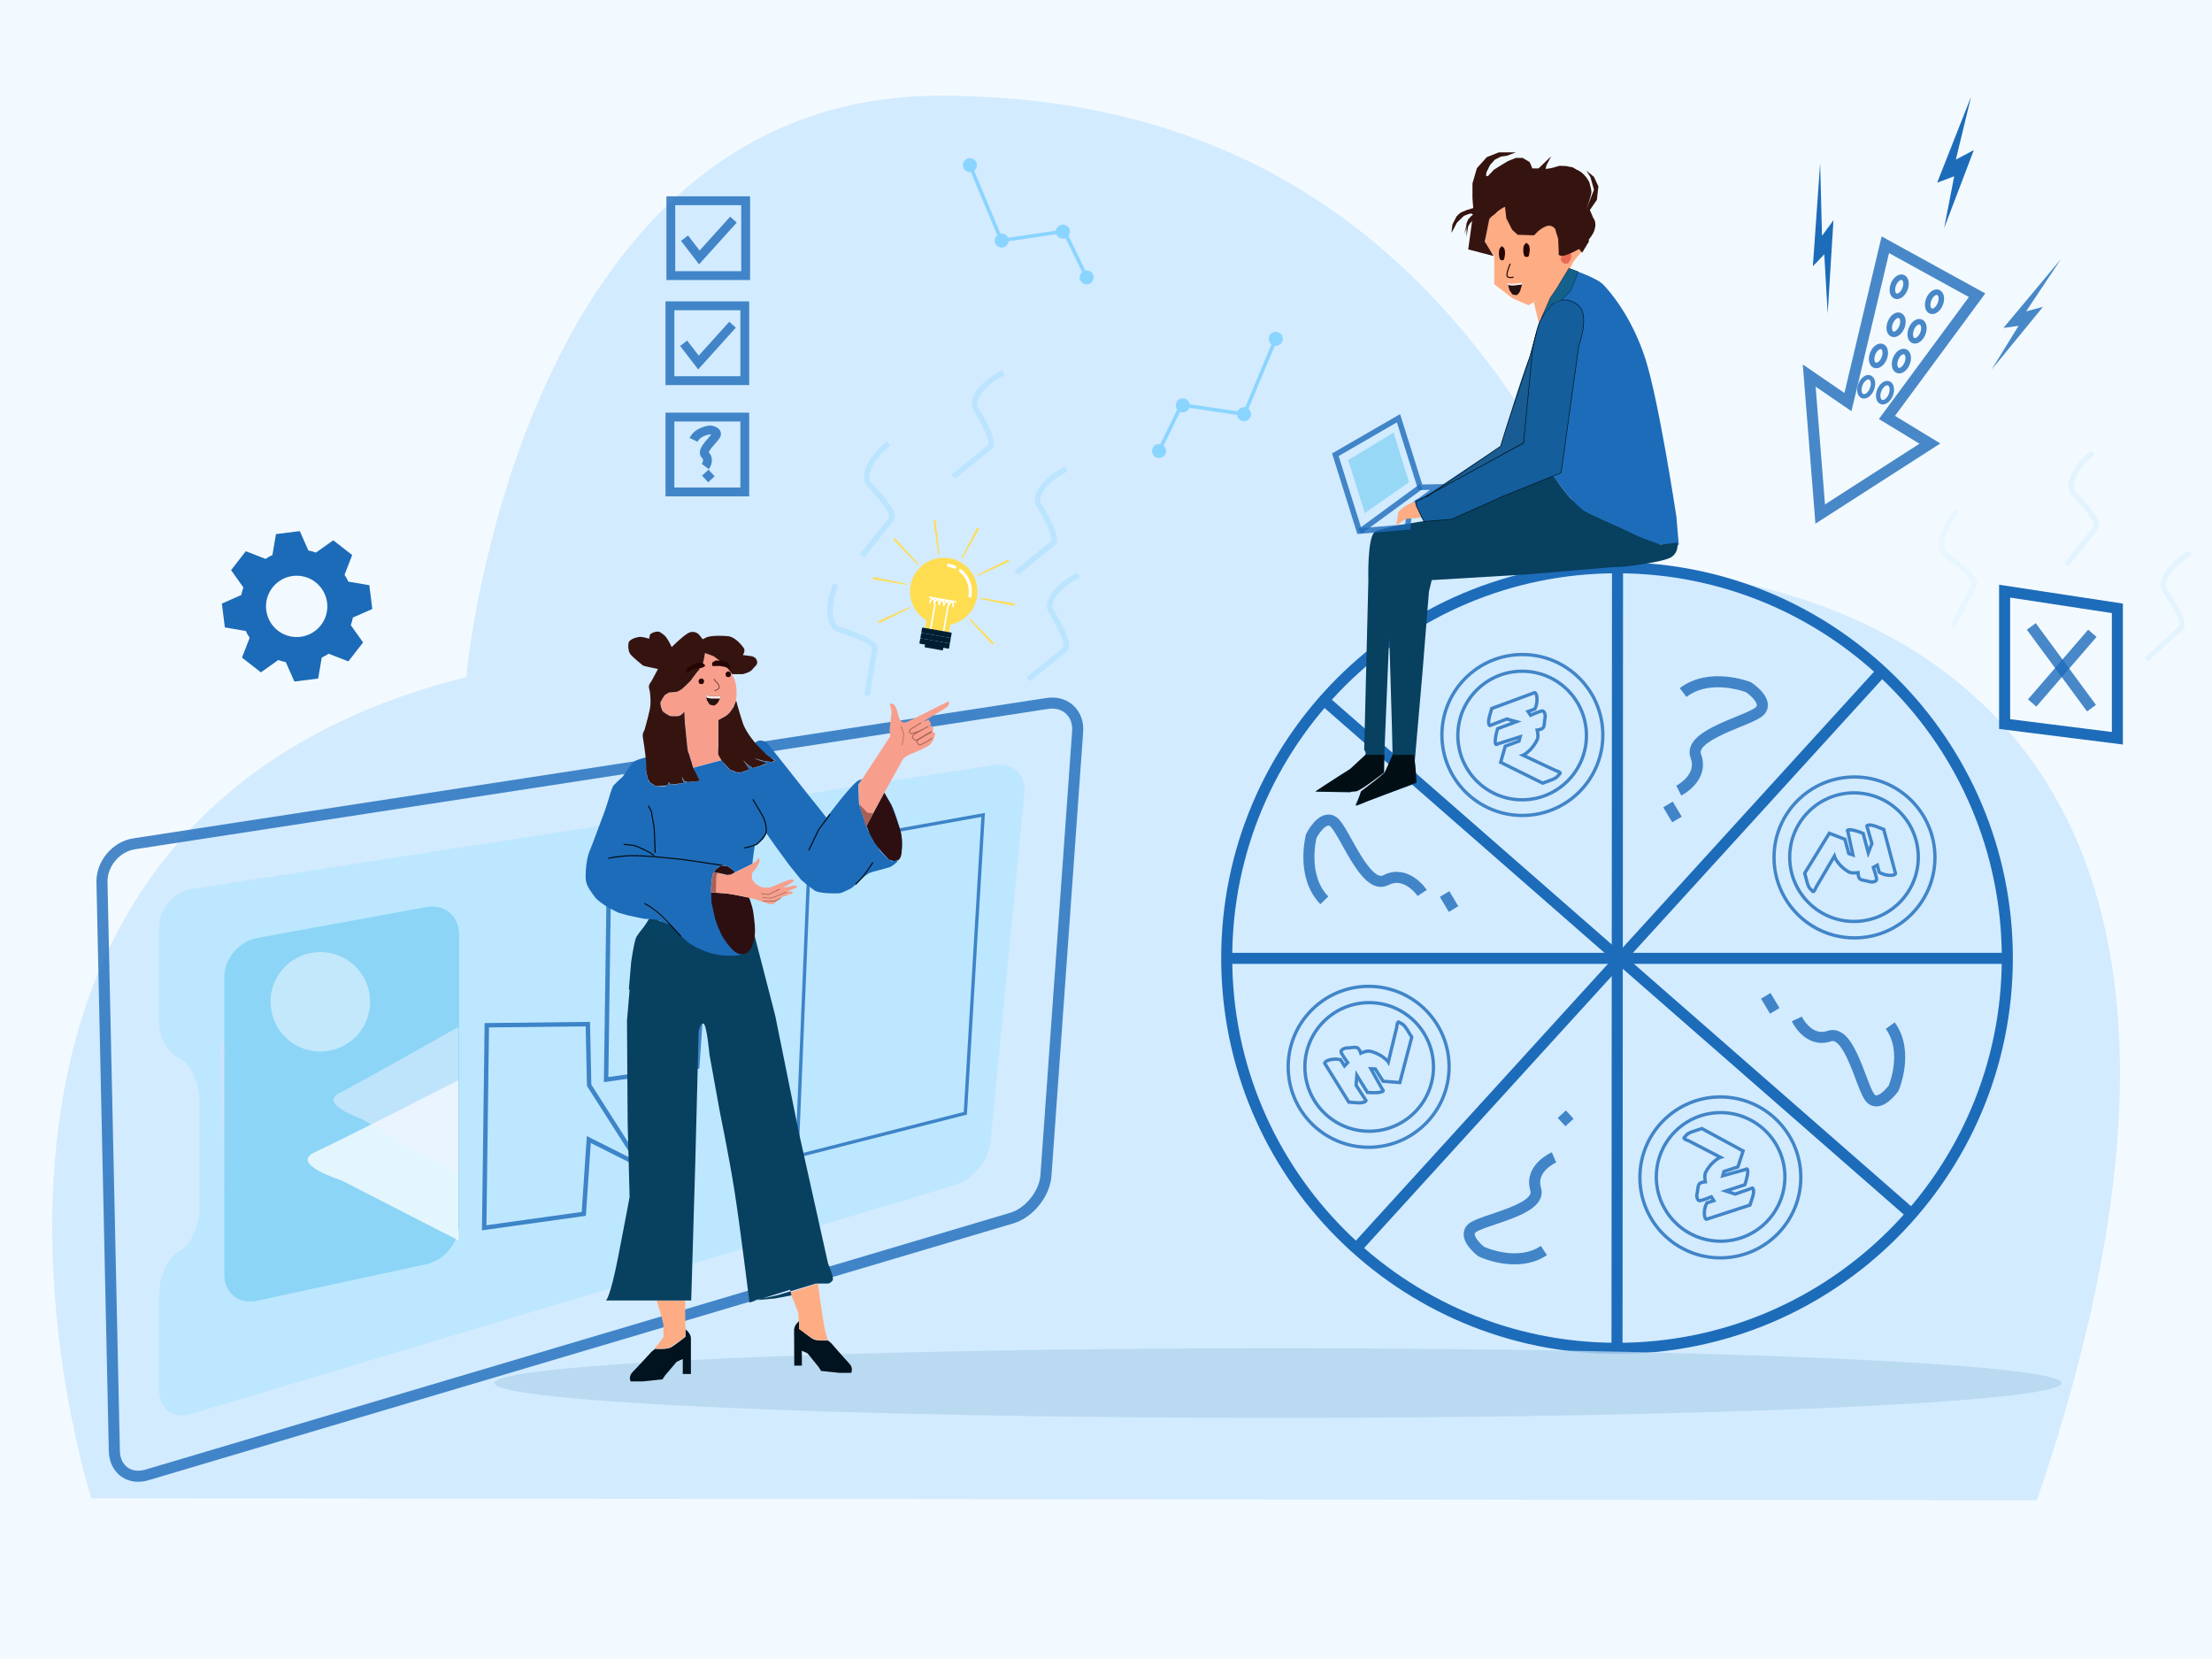 <svg width="2000" height="1500" viewBox="0 0 2000 1500" fill="none" xmlns="http://www.w3.org/2000/svg">
<rect x="0" y="0" width="2000" height="1500" fill="#808080" stroke="none"/>
<g clip-path="url(#clip0_2_3)">
<path d="M2000 0H0V1500H2000V0Z" fill="#F3FAFF"/>
<g opacity="0.8">
<path d="M82.61 1354.71C82.61 1354.71 -114.5 746.68 421.5 612.19C421.5 612.19 468.15 86.5 850.24 86.5C1232.33 86.5 1375.82 353.41 1457.08 514.37C1457.08 514.37 2139.08 487.16 1841.71 1356.5L82.61 1354.71Z" fill="#CAE7FF"/>
</g>
<path d="M271.07 480.21L249.5 482.9L246.31 501.8C244.168 502.832 242.099 504.012 240.12 505.33L222.23 498.39L208.93 515.5L220.05 531.13C219.258 533.373 218.623 535.669 218.15 538L200.61 545.74L203.29 567.27L222.2 570.5C223.229 572.642 224.405 574.71 225.72 576.69L218.79 594.58L235.91 607.9L251.55 596.79C253.793 597.582 256.089 598.217 258.42 598.69L266.16 616.23L287.69 613.5L290.89 594.59C293.031 593.555 295.099 592.376 297.08 591.06L314.96 598L328.29 580.87L317.18 565.24C317.969 562.997 318.6 560.701 319.07 558.37L336.62 550.63L333.93 529.1L315.02 525.9C313.993 523.757 312.816 521.689 311.5 519.71L318.44 501.83L301.31 488.5L285.68 499.61C283.436 498.823 281.141 498.191 278.81 497.72L271.07 480.21ZM295.75 544.83C296.43 550.27 295.481 555.79 293.023 560.691C290.566 565.592 286.711 569.654 281.944 572.364C277.178 575.074 271.716 576.309 266.247 575.914C260.779 575.52 255.55 573.512 251.223 570.145C246.896 566.779 243.664 562.205 241.936 557.002C240.208 551.798 240.063 546.2 241.517 540.913C242.971 535.627 245.961 530.891 250.107 527.304C254.253 523.716 259.37 521.439 264.81 520.76C272.105 519.849 279.462 521.874 285.265 526.388C291.067 530.902 294.839 537.535 295.75 544.83Z" fill="#1C6BB8"/>
<path d="M1812.5 534.5L1914.44 550.03V667.5L1812.5 654.67V534.5Z" stroke="#1D6CBA" stroke-width="10" stroke-miterlimit="10"/>
<path opacity="0.8" d="M1836.61 566.39L1891.06 640.28" stroke="#1D6CBA" stroke-width="10" stroke-miterlimit="10"/>
<path opacity="0.8" d="M1891.83 572.61L1837.39 635.61" stroke="#1D6CBA" stroke-width="10" stroke-miterlimit="10"/>
<path d="M755.65 528.2C747.65 547.67 749.13 566.35 758.73 569.2C768.33 572.05 791.96 580.2 790.92 586.68C789.88 593.16 783.83 628.82 783.83 628.82" stroke="#BBE4FF" stroke-width="5" stroke-miterlimit="10"/>
<path opacity="0.25" d="M1980.5 499.94C1962.17 510.3 1951.79 525.94 1957.5 534.1C1963.21 542.26 1976.81 563.3 1972 567.74C1967.19 572.18 1940.44 596.5 1940.44 596.5" stroke="#BBE4FF" stroke-width="5" stroke-miterlimit="10"/>
<path d="M975.25 519.95C956.36 529.26 945.12 544.25 950.42 552.77C955.72 561.29 968.06 583.01 963.01 587.17C957.96 591.33 929.82 614.09 929.82 614.09" stroke="#BBE4FF" stroke-width="5" stroke-miterlimit="10"/>
<path d="M964.25 423.95C945.36 433.26 934.12 448.25 939.42 456.77C944.72 465.29 957.06 487.01 952.01 491.17C946.96 495.33 918.82 518.09 918.82 518.09" stroke="#BBE4FF" stroke-width="5" stroke-miterlimit="10"/>
<path opacity="0.21" d="M1769.5 462.24C1755.9 478.32 1751.59 496.55 1759.84 502.24C1768.09 507.93 1788.08 522.93 1785.11 528.76C1782.14 534.59 1765.43 566.7 1765.43 566.7" stroke="#BBE4FF" stroke-width="5" stroke-miterlimit="10"/>
<path d="M907.25 336.95C888.36 346.26 877.12 361.25 882.42 369.77C887.72 378.29 900.06 400.01 895.01 404.17C889.96 408.33 861.82 431.09 861.82 431.09" stroke="#BBE4FF" stroke-width="5" stroke-miterlimit="10"/>
<path d="M803.42 400.92C786.99 414.08 779.25 431.15 786.26 438.32C793.27 445.49 810.01 464.04 805.98 469.19C801.95 474.34 779.38 502.65 779.38 502.65" stroke="#BBE4FF" stroke-width="5" stroke-miterlimit="10"/>
<path opacity="0.28" d="M1892.42 408.92C1875.99 422.08 1868.25 439.15 1875.26 446.32C1882.27 453.49 1899.01 472.04 1894.98 477.19C1890.95 482.34 1868.38 510.65 1868.38 510.65" stroke="#BBE4FF" stroke-width="5" stroke-miterlimit="10"/>
<path opacity="0.8" d="M673.4 276.5H605.72V344.18H673.4V276.5Z" stroke="#1D6CBA" stroke-width="8" stroke-miterlimit="10"/>
<path opacity="0.8" d="M618.12 310.35L631.52 327.77L662.35 293.59" stroke="#1D6CBA" stroke-width="8" stroke-miterlimit="10"/>
<path opacity="0.8" d="M674.2 181.5H606.52V249.18H674.2V181.5Z" stroke="#1D6CBA" stroke-width="8" stroke-miterlimit="10"/>
<path opacity="0.8" d="M673.4 377.1H605.72V444.78H673.4V377.1Z" stroke="#1D6CBA" stroke-width="8" stroke-miterlimit="10"/>
<path opacity="0.8" d="M618.92 215.34L632.32 232.76L663.15 198.59" stroke="#1D6CBA" stroke-width="8" stroke-miterlimit="10"/>
<path opacity="0.8" d="M627.1 397.7C631.1 389.53 642.21 388.7 642.21 388.7C642.21 388.7 648.76 389.56 647.75 393C646.74 396.44 633.15 407.18 637.68 411.48C642.21 415.78 637.68 421.8 637.68 421.8" stroke="#1D6CBA" stroke-width="8" stroke-miterlimit="10"/>
<path opacity="0.8" d="M637.68 427.36L643.22 433.37" stroke="#1D6CBA" stroke-width="8" stroke-miterlimit="10"/>
<path d="M1462.04 1219.11C1656.94 1219.11 1814.93 1061.12 1814.93 866.22C1814.93 671.324 1656.94 513.33 1462.04 513.33C1267.14 513.33 1109.15 671.324 1109.15 866.22C1109.15 1061.12 1267.14 1219.11 1462.04 1219.11Z" stroke="#1D6CBA" stroke-width="10" stroke-miterlimit="10"/>
<path d="M1462.5 513.5L1462.04 1219.11" stroke="#1D6CBA" stroke-width="10" stroke-miterlimit="10"/>
<path d="M1109.5 866.5H1814.5" stroke="#1D6CBA" stroke-width="10" stroke-miterlimit="10"/>
<path d="M1701.48 607L1226.26 1128.78" stroke="#1D6CBA" stroke-width="10" stroke-miterlimit="10"/>
<path d="M1197.12 633.09L1728.41 1097.69" stroke="#1D6CBA" stroke-width="10" stroke-miterlimit="10"/>
<path opacity="0.8" d="M1521.8 626.17C1546.19 607.46 1581.02 621.39 1581.02 621.39C1581.02 621.39 1599.56 633.76 1591.38 642.67C1583.2 651.58 1525.99 663.82 1533.3 683.6C1540.61 703.38 1517.91 714.83 1517.91 714.83" stroke="#1D6CBA" stroke-width="10" stroke-miterlimit="10"/>
<path opacity="0.8" d="M1197.41 814.02C1175.93 792.02 1185.64 755.79 1185.64 755.79C1185.64 755.79 1195.72 735.91 1205.54 742.98C1215.36 750.05 1234.29 805.4 1253.06 795.79C1271.83 786.18 1285.9 807.37 1285.9 807.37" stroke="#1D6CBA" stroke-width="10" stroke-miterlimit="10"/>
<path opacity="0.8" d="M1508.13 727.36L1516.25 740.93" stroke="#1D6CBA" stroke-width="10" stroke-miterlimit="10"/>
<path opacity="0.8" d="M1306.13 808.36L1314.25 821.93" stroke="#1D6CBA" stroke-width="10" stroke-miterlimit="10"/>
<path opacity="0.8" d="M1709.1 927.32C1726.32 951.08 1712.1 983.95 1712.1 983.95C1712.1 983.95 1699.81 1001.31 1691.52 993.28C1683.23 985.25 1673.06 930.33 1653.99 936.79C1634.92 943.25 1624.59 921.28 1624.59 921.28" stroke="#1D6CBA" stroke-width="10" stroke-miterlimit="10"/>
<path opacity="0.8" d="M1596.54 900.38L1604.66 913.96" stroke="#1D6CBA" stroke-width="10" stroke-miterlimit="10"/>
<path opacity="0.8" d="M1395.95 1130.69C1371.58 1147.02 1339.25 1131.62 1339.25 1131.62C1339.25 1131.62 1322.35 1118.7 1330.68 1110.71C1339.01 1102.72 1394.26 1094.57 1388.51 1075.28C1382.76 1055.99 1405.08 1046.47 1405.08 1046.47" stroke="#1D6CBA" stroke-width="10" stroke-miterlimit="10"/>
<path opacity="0.8" d="M1412.13 1007.4L1419.07 1014.93" stroke="#1D6CBA" stroke-width="10" stroke-miterlimit="10"/>
<path opacity="0.8" d="M1703.19 749.88L1713.88 789.88C1713.88 789.88 1713.35 791.74 1708.11 791.42C1704.94 791.222 1701.85 790.28 1699.11 788.67L1697.4 782.26L1693.81 784.26C1693.81 784.26 1696.97 793.52 1696.74 795.26C1696.51 797 1693.03 798.05 1690.02 797.06C1687.01 796.07 1682.91 796.13 1681.43 794.47C1679.95 792.81 1679.98 789.02 1679.98 789.02C1679.98 789.02 1673.98 789.94 1671.33 788.24C1667.85 786.187 1664.77 783.525 1662.23 780.38C1659.11 776.38 1658.51 774.17 1658.51 774.17L1641.99 802.26C1641.99 802.26 1639.99 807.6 1638.83 805.85C1637.67 804.1 1635.58 803.97 1633.95 797.85L1631.73 789.53L1653.99 753.38L1668.13 758.87L1671.55 771.68L1675.36 773L1670.78 752C1670.78 752 1668.78 749.78 1673.4 750.27C1678.02 750.76 1684.55 753.47 1684.55 753.47L1689.24 771.03L1692.5 762.67L1687.9 746.74C1687.9 746.74 1689.4 744.63 1696.28 747.25L1703.19 749.88Z" stroke="#1D6CBA" stroke-width="3" stroke-miterlimit="10"/>
<path opacity="0.8" d="M1676.31 833.13C1708.41 833.13 1734.44 807.104 1734.44 775C1734.44 742.896 1708.41 716.87 1676.31 716.87C1644.21 716.87 1618.18 742.896 1618.18 775C1618.18 807.104 1644.21 833.13 1676.31 833.13Z" stroke="#1D6CBA" stroke-width="3" stroke-miterlimit="10"/>
<path opacity="0.8" d="M1676.75 848C1716.93 848 1749.5 815.429 1749.5 775.25C1749.5 735.071 1716.93 702.5 1676.75 702.5C1636.57 702.5 1604 735.071 1604 775.25C1604 815.429 1636.57 848 1676.75 848Z" stroke="#1D6CBA" stroke-width="3" stroke-miterlimit="10"/>
<path opacity="0.8" d="M1582.24 1089.58L1542.84 1102.43C1542.84 1102.43 1540.95 1102 1540.99 1096.76C1541.02 1093.59 1541.79 1090.47 1543.25 1087.65L1549.55 1085.6L1547.37 1082.12C1547.37 1082.12 1538.3 1085.78 1536.59 1085.64C1534.88 1085.5 1533.59 1082.08 1534.43 1079.02C1535.27 1075.96 1534.96 1071.87 1536.55 1070.31C1538.14 1068.75 1541.9 1068.56 1541.9 1068.56C1541.9 1068.56 1540.67 1062.63 1542.21 1059.89C1544.08 1056.3 1546.57 1053.08 1549.57 1050.37C1553.37 1047.04 1555.57 1046.37 1555.57 1046.37L1526.63 1031.37C1526.63 1031.37 1521.19 1029.65 1522.87 1028.37C1524.55 1027.09 1524.57 1025.03 1530.56 1023.08L1538.76 1020.4L1576.06 1040.67L1571.34 1055.09L1558.73 1059.2L1557.62 1063.08L1578.36 1057.36C1578.36 1057.36 1580.47 1055.28 1580.23 1059.89C1579.99 1064.5 1577.64 1071.19 1577.64 1071.19L1560.36 1076.83L1568.88 1079.63L1584.54 1074.17C1584.54 1074.17 1586.74 1075.55 1584.54 1082.56L1582.24 1089.58Z" stroke="#1D6CBA" stroke-width="3" stroke-miterlimit="10"/>
<path opacity="0.8" d="M1555.7 1122.24C1587.8 1122.24 1613.83 1096.21 1613.83 1064.11C1613.83 1032.01 1587.8 1005.98 1555.7 1005.98C1523.6 1005.98 1497.57 1032.01 1497.57 1064.11C1497.57 1096.21 1523.6 1122.24 1555.7 1122.24Z" stroke="#1D6CBA" stroke-width="3" stroke-miterlimit="10"/>
<path opacity="0.8" d="M1555.47 1137.31C1595.65 1137.31 1628.22 1104.74 1628.22 1064.56C1628.22 1024.38 1595.65 991.81 1555.47 991.81C1515.29 991.81 1482.72 1024.38 1482.72 1064.56C1482.72 1104.74 1515.29 1137.31 1555.47 1137.31Z" stroke="#1D6CBA" stroke-width="3" stroke-miterlimit="10"/>
<path opacity="0.8" d="M1219.55 996.5L1197.68 961.3C1197.68 961.3 1197.68 959.37 1202.75 958.15C1205.83 957.411 1209.05 957.411 1212.13 958.15L1215.63 963.78L1218.49 960.78C1218.49 960.78 1212.77 952.84 1212.49 951.15C1212.21 949.46 1215.24 947.4 1218.4 947.47C1221.56 947.54 1225.47 946.29 1227.4 947.47C1229.33 948.65 1230.4 952.26 1230.4 952.26C1230.4 952.26 1235.87 949.65 1238.9 950.49C1242.83 951.45 1246.55 953.102 1249.9 955.37C1254.04 958.26 1255.27 960.23 1255.27 960.23L1262.91 928.55C1262.91 928.55 1263.27 922.86 1264.91 924.2C1266.55 925.54 1268.56 925.05 1271.91 930.41L1276.46 937.73L1265.67 978.78L1250.54 977.64L1243.5 966.5L1239.5 966.34L1249.99 985.12C1249.99 985.12 1252.52 986.67 1247.99 987.54C1243.46 988.41 1236.39 987.72 1236.39 987.72L1226.8 972.28L1226.11 981.22L1235.11 995.13C1235.11 995.13 1234.3 997.59 1226.96 997.08L1219.55 996.5Z" stroke="#1D6CBA" stroke-width="3" stroke-miterlimit="10"/>
<path opacity="0.8" d="M1237.96 1022.81C1270.06 1022.81 1296.09 996.784 1296.09 964.68C1296.09 932.576 1270.06 906.55 1237.96 906.55C1205.86 906.55 1179.83 932.576 1179.83 964.68C1179.83 996.784 1205.86 1022.81 1237.96 1022.81Z" stroke="#1D6CBA" stroke-width="3" stroke-miterlimit="10"/>
<path opacity="0.8" d="M1237.47 1037.31C1277.65 1037.31 1310.22 1004.74 1310.22 964.56C1310.22 924.381 1277.65 891.81 1237.47 891.81C1197.29 891.81 1164.72 924.381 1164.72 964.56C1164.72 1004.74 1197.29 1037.31 1237.47 1037.31Z" stroke="#1D6CBA" stroke-width="3" stroke-miterlimit="10"/>
<path opacity="0.8" d="M1348.76 640.59L1387.64 626.23C1387.64 626.23 1389.54 626.59 1389.71 631.83C1389.8 635 1389.14 638.147 1387.8 641.02L1381.58 643.32L1383.89 646.7C1383.89 646.7 1392.82 642.7 1394.53 642.77C1396.24 642.84 1397.65 646.22 1396.94 649.31C1396.23 652.4 1396.68 656.47 1395.16 658.09C1393.64 659.71 1389.87 660.09 1389.87 660.09C1389.87 660.09 1391.34 665.96 1389.87 668.77C1388.14 672.427 1385.77 675.744 1382.87 678.56C1379.21 682.04 1377.03 682.84 1377.03 682.84L1406.53 696.69C1406.53 696.69 1412.03 698.19 1410.39 699.5C1408.75 700.81 1408.82 702.91 1402.92 705.09L1394.83 708.09L1356.83 689.27L1360.98 674.68L1373.43 670.09L1374.43 666.17L1353.92 672.68C1353.92 672.68 1351.92 674.84 1351.92 670.23C1351.92 665.62 1354.07 658.83 1354.07 658.83L1371.07 652.53L1362.45 650.06L1347.01 656.06C1347.01 656.06 1344.77 654.77 1346.74 647.68L1348.76 640.59Z" stroke="#1D6CBA" stroke-width="3" stroke-miterlimit="10"/>
<path opacity="0.8" d="M1376.26 723.15C1408.36 723.15 1434.39 697.124 1434.39 665.02C1434.39 632.916 1408.36 606.89 1376.26 606.89C1344.16 606.89 1318.13 632.916 1318.13 665.02C1318.13 697.124 1344.16 723.15 1376.26 723.15Z" stroke="#1D6CBA" stroke-width="3" stroke-miterlimit="10"/>
<path opacity="0.8" d="M1376.47 737.31C1416.65 737.31 1449.22 704.739 1449.22 664.56C1449.22 624.381 1416.65 591.81 1376.47 591.81C1336.29 591.81 1303.72 624.381 1303.72 664.56C1303.72 704.739 1336.29 737.31 1376.47 737.31Z" stroke="#1D6CBA" stroke-width="3" stroke-miterlimit="10"/>
<path opacity="0.8" d="M1645.76 464.78L1744.94 401.07L1706.1 377.43L1787.59 266.94L1704.64 221.29L1670.83 363.54L1635.82 339.56L1645.76 464.78Z" stroke="#1D6CBA" stroke-width="10" stroke-miterlimit="10"/>
<path opacity="0.8" d="M1722.38 261.33C1724.21 256.68 1723.37 251.991 1720.49 250.857C1717.61 249.724 1713.79 252.575 1711.96 257.225C1710.13 261.876 1710.98 266.564 1713.85 267.698C1716.73 268.831 1720.55 265.981 1722.38 261.33Z" stroke="#1D6CBA" stroke-width="5" stroke-miterlimit="10"/>
<path opacity="0.8" d="M1709.56 357.08C1711.39 352.429 1710.54 347.741 1707.66 346.607C1704.79 345.474 1700.97 348.325 1699.14 352.975C1697.3 357.625 1698.15 362.314 1701.03 363.448C1703.91 364.581 1707.73 361.73 1709.56 357.08Z" stroke="#1D6CBA" stroke-width="4" stroke-miterlimit="10"/>
<path opacity="0.8" d="M1724.37 328.527C1726.2 323.876 1725.36 319.188 1722.48 318.054C1719.6 316.921 1715.78 319.772 1713.95 324.422C1712.12 329.072 1712.97 333.761 1715.84 334.895C1718.72 336.028 1722.54 333.177 1724.37 328.527Z" stroke="#1D6CBA" stroke-width="5" stroke-miterlimit="10"/>
<path opacity="0.8" d="M1738.54 301.576C1740.38 296.926 1739.53 292.237 1736.65 291.104C1733.77 289.97 1729.95 292.821 1728.12 297.471C1726.29 302.122 1727.14 306.811 1730.02 307.944C1732.89 309.078 1736.71 306.227 1738.54 301.576Z" stroke="#1D6CBA" stroke-width="5" stroke-miterlimit="10"/>
<path opacity="0.8" d="M1754.31 274.874C1756.14 270.224 1755.3 265.535 1752.42 264.402C1749.54 263.268 1745.72 266.119 1743.89 270.769C1742.06 275.42 1742.91 280.109 1745.78 281.242C1748.66 282.376 1752.48 279.525 1754.31 274.874Z" stroke="#1D6CBA" stroke-width="5" stroke-miterlimit="10"/>
<path opacity="0.8" d="M1692.54 351.77C1694.37 347.119 1693.52 342.43 1690.65 341.297C1687.77 340.163 1683.95 343.014 1682.12 347.665C1680.29 352.315 1681.13 357.004 1684.01 358.137C1686.89 359.271 1690.71 356.42 1692.54 351.77Z" stroke="#1D6CBA" stroke-width="4" stroke-miterlimit="10"/>
<path opacity="0.8" d="M1703.63 323.863C1705.46 319.212 1704.61 314.524 1701.74 313.39C1698.86 312.257 1695.04 315.108 1693.21 319.758C1691.38 324.408 1692.22 329.097 1695.1 330.231C1697.98 331.364 1701.8 328.513 1703.63 323.863Z" stroke="#1D6CBA" stroke-width="5" stroke-miterlimit="10"/>
<path opacity="0.8" d="M1719.57 295.719C1721.42 291.071 1720.59 286.375 1717.71 285.231C1714.83 284.086 1711 286.927 1709.15 291.575C1707.3 296.223 1708.14 300.919 1711.01 302.064C1713.89 303.208 1717.72 300.367 1719.57 295.719Z" stroke="#1D6CBA" stroke-width="5.005" stroke-miterlimit="10"/>
<g opacity="0.8">
<path d="M1049.5 408.38L1046.41 407.27C1047.03 405.6 1064.8 369.45 1066.82 365.33L1067.35 364.25L1124 372.71L1151.92 305.76L1154.92 307L1126 376.31L1069.2 367.83C1061.43 383.81 1050.05 407.05 1049.5 408.38Z" fill="#78CFFF"/>
<path d="M1041.85 409.33C1041.54 408.114 1041.6 406.834 1042.02 405.652C1042.44 404.47 1043.2 403.44 1044.21 402.692C1045.22 401.943 1046.42 401.511 1047.67 401.449C1048.93 401.388 1050.17 401.699 1051.25 402.345C1052.32 402.991 1053.18 403.942 1053.71 405.077C1054.25 406.212 1054.43 407.48 1054.24 408.72C1054.06 409.961 1053.5 411.117 1052.66 412.043C1051.81 412.968 1050.71 413.622 1049.49 413.92C1048.69 414.121 1047.85 414.161 1047.03 414.039C1046.21 413.917 1045.43 413.634 1044.72 413.208C1044.01 412.782 1043.39 412.22 1042.9 411.555C1042.41 410.889 1042.05 410.133 1041.85 409.33Z" fill="#78CFFF"/>
<path d="M1063.31 368.02C1063 366.804 1063.06 365.524 1063.48 364.342C1063.9 363.16 1064.66 362.13 1065.67 361.382C1066.68 360.633 1067.88 360.201 1069.13 360.139C1070.39 360.078 1071.63 360.389 1072.71 361.035C1073.78 361.681 1074.64 362.632 1075.17 363.767C1075.71 364.902 1075.89 366.17 1075.7 367.41C1075.52 368.651 1074.96 369.807 1074.12 370.733C1073.27 371.658 1072.17 372.312 1070.95 372.61C1070.15 372.811 1069.31 372.851 1068.49 372.729C1067.67 372.607 1066.89 372.324 1066.18 371.898C1065.47 371.472 1064.85 370.91 1064.36 370.245C1063.87 369.579 1063.51 368.823 1063.31 368.02Z" fill="#78CFFF"/>
<path d="M1118.68 376.08C1118.37 374.864 1118.43 373.584 1118.85 372.402C1119.27 371.22 1120.03 370.19 1121.04 369.442C1122.05 368.693 1123.25 368.261 1124.5 368.199C1125.76 368.138 1127 368.449 1128.08 369.095C1129.15 369.741 1130.01 370.692 1130.54 371.827C1131.08 372.962 1131.26 374.23 1131.07 375.47C1130.89 376.711 1130.33 377.867 1129.49 378.793C1128.64 379.718 1127.54 380.372 1126.32 380.67C1125.52 380.871 1124.68 380.911 1123.86 380.789C1123.04 380.667 1122.26 380.384 1121.55 379.958C1120.84 379.532 1120.22 378.97 1119.73 378.305C1119.24 377.639 1118.88 376.883 1118.68 376.08Z" fill="#78CFFF"/>
<path d="M1147.33 307.89C1147.02 306.675 1147.08 305.395 1147.5 304.214C1147.92 303.032 1148.68 302.002 1149.69 301.254C1150.69 300.506 1151.9 300.074 1153.15 300.012C1154.4 299.95 1155.65 300.261 1156.72 300.906C1157.8 301.551 1158.66 302.501 1159.19 303.635C1159.73 304.769 1159.91 306.036 1159.73 307.276C1159.54 308.516 1158.99 309.672 1158.14 310.599C1157.3 311.525 1156.2 312.18 1154.98 312.48C1153.36 312.883 1151.64 312.626 1150.21 311.765C1148.77 310.905 1147.74 309.511 1147.33 307.89Z" fill="#78CFFF"/>
</g>
<g opacity="0.8">
<path d="M980.94 251.38L984.02 250.27C983.41 248.6 965.64 212.45 963.62 208.33L963.09 207.25L906.44 215.71L878.51 148.71L875.51 149.95L904.42 219.26L961.23 210.78C969.05 226.81 980.43 250.05 980.94 251.38Z" fill="#78CFFF"/>
<path d="M988.63 252.33C988.939 251.114 988.88 249.834 988.46 248.652C988.04 247.47 987.278 246.44 986.271 245.692C985.265 244.943 984.059 244.511 982.806 244.449C981.553 244.388 980.31 244.7 979.235 245.345C978.16 245.991 977.301 246.942 976.767 248.077C976.233 249.212 976.048 250.48 976.236 251.72C976.424 252.961 976.977 254.117 977.823 255.043C978.669 255.968 979.772 256.622 980.99 256.92C981.793 257.121 982.628 257.161 983.446 257.039C984.265 256.917 985.052 256.634 985.761 256.208C986.471 255.782 987.089 255.22 987.581 254.555C988.074 253.889 988.43 253.133 988.63 252.33Z" fill="#78CFFF"/>
<path d="M967.17 211.02C967.479 209.804 967.419 208.524 967 207.342C966.58 206.16 965.818 205.13 964.811 204.382C963.805 203.633 962.599 203.201 961.346 203.139C960.093 203.077 958.85 203.389 957.775 204.035C956.7 204.681 955.841 205.632 955.307 206.767C954.773 207.902 954.588 209.17 954.776 210.41C954.964 211.651 955.517 212.807 956.363 213.733C957.209 214.658 958.312 215.312 959.53 215.61C961.152 216.012 962.867 215.755 964.299 214.895C965.731 214.034 966.764 212.641 967.17 211.02Z" fill="#78CFFF"/>
<path d="M911.8 219.08C912.109 217.864 912.049 216.584 911.63 215.402C911.21 214.22 910.448 213.19 909.441 212.442C908.435 211.693 907.229 211.261 905.976 211.199C904.723 211.138 903.48 211.45 902.405 212.095C901.33 212.741 900.471 213.692 899.937 214.827C899.403 215.962 899.218 217.23 899.406 218.47C899.594 219.711 900.147 220.867 900.993 221.793C901.839 222.718 902.942 223.372 904.16 223.67C905.782 224.072 907.497 223.815 908.929 222.955C910.361 222.094 911.394 220.701 911.8 219.08Z" fill="#78CFFF"/>
<path d="M883.14 150.89C883.445 149.674 883.382 148.395 882.959 147.215C882.536 146.034 881.772 145.006 880.764 144.261C879.756 143.515 878.549 143.086 877.297 143.027C876.045 142.968 874.803 143.283 873.73 143.931C872.656 144.578 871.799 145.53 871.268 146.665C870.736 147.801 870.553 149.068 870.743 150.308C870.933 151.547 871.486 152.702 872.333 153.626C873.18 154.551 874.282 155.203 875.5 155.5C876.304 155.7 877.14 155.74 877.96 155.616C878.78 155.493 879.567 155.209 880.277 154.781C880.987 154.352 881.605 153.788 882.096 153.121C882.587 152.453 882.942 151.695 883.14 150.89Z" fill="#78CFFF"/>
</g>
<path d="M1418.88 242.81C1418.88 242.81 1443.19 250.81 1449.34 257.07C1455.49 263.33 1475.47 286.33 1487.75 324.65C1500.03 362.97 1515.75 467.36 1515.75 467.36L1517.85 491.93L1490.67 489.75L1426.86 459.22L1404.5 429.63L1363.31 447.78L1304.31 468.58L1287.66 471.12C1287.66 471.12 1272.66 453.29 1281.47 451.41C1290.28 449.53 1355.94 414.66 1355.94 414.66L1377.87 342.3L1394.87 278.6L1410.11 264.92L1418.88 242.81Z" fill="#1D6CBA"/>
<path d="M1189.39 715.75C1189.39 715.75 1202.12 706.75 1221.39 695.02C1240.66 683.29 1233.45 678.24 1233.45 678.24L1237.21 524.94C1237.21 524.94 1236 484.55 1243.53 480.53C1251.06 476.51 1287.72 471.12 1287.72 471.12L1310.05 469.21L1404.5 429.63C1404.5 429.63 1420.1 456 1436.91 464.05C1453.72 472.1 1501.06 493.36 1501.06 493.36L1511.06 492.5C1511.06 492.5 1515.27 502.26 1506.34 503.03C1497.41 503.8 1466.61 512.03 1466.61 512.03L1382.87 519.2L1294.5 524.5L1292.01 534.84L1286.01 609.59L1279.21 687.78L1280.93 707.88L1225.32 728.39L1230.04 717.86L1251.8 698.5L1259.33 691.78L1258.5 655.85L1256.09 575.07L1251.32 690.21L1220.95 716.43L1189.39 715.75Z" fill="#084060"/>
<path opacity="0.8" d="M1264.46 378.15L1207.38 411.16L1229.04 480.17L1272.87 476.42L1274.5 459.41L1300.99 440.27L1284.14 440.59L1264.46 378.15Z" stroke="#1D6CBA" stroke-width="5" stroke-miterlimit="10"/>
<path opacity="0.8" d="M1229.5 480.5L1285.01 439.86" stroke="#1D6CBA" stroke-width="5" stroke-miterlimit="10"/>
<path d="M1234.5 682.5H1251.61L1251.47 698.5C1251.47 698.5 1230.99 714.5 1226.23 715.5C1221.47 716.5 1189.47 715.5 1189.47 715.5L1220.47 695.5L1234.5 682.5Z" fill="#010F14"/>
<path d="M1259.12 682.53L1278.5 682.5L1280.21 699.24L1280.5 707.5L1239.55 723.18L1226.5 728.5L1230.5 715.5L1251.5 699.5L1259.12 682.53Z" fill="#010F14"/>
<path d="M1386.77 273.15L1391.34 292.08L1401.02 273.15L1410.5 264.5L1414.34 252.75L1386.77 273.15Z" fill="#FEAC84"/>
<path d="M1382 276L1400.56 264.85L1414 253L1423 236L1430.82 226.61L1420.89 213.77C1420.89 213.77 1406.22 200.02 1404.37 196.92C1402.52 193.82 1381.05 181.92 1373.28 181.47C1365.51 181.02 1357.89 187.29 1351.38 190.09C1344.87 192.89 1342.73 220.46 1342.73 220.46L1351 231V257L1367.58 269.69L1382 276Z" fill="#FEAC84"/>
<path opacity="0.8" d="M1412.56 225.75L1414.33 224.48C1414.9 224.301 1415.5 224.281 1416.08 224.422C1416.65 224.563 1417.18 224.86 1417.6 225.28C1419.43 226.74 1420.91 231.17 1420.91 231.17L1419.97 235.02L1417.74 238.21L1414.32 238.4C1414.32 238.4 1411.41 236.51 1411.24 234.94C1411.07 233.37 1411.78 228.94 1413.91 228.45C1416.04 227.96 1414.91 226.66 1414.91 226.66L1412.56 225.75Z" fill="#E55C4A"/>
<path d="M1350.5 231.5L1342.5 218.5L1346.5 198.34C1346.5 198.34 1348.44 194.34 1357.97 188.41C1367.5 182.48 1381.97 183.95 1381.97 183.95L1404.5 196.5L1430.5 228.5L1436.68 218.29L1430.82 181.5L1414.5 167.5L1395.5 166.6L1366.5 160.5L1350.75 160.73C1350.75 160.73 1342.24 166.51 1340.37 172C1338.5 177.49 1330.96 200.34 1330.96 200.34L1327.5 225.5L1350.5 231.5Z" fill="#351410"/>
<path d="M1360.8 187.04H1357.61L1352.84 192.04L1348.32 195.84L1343.55 197.03H1334.79L1330.01 199.89L1327.36 204.89L1326.03 214.41V202.03L1327.62 198.03L1332.13 194.22L1329.75 192.79L1323.64 195.17L1316.48 202.07L1312.23 210.64L1313.29 202.79L1317.01 195.65L1326.56 189.93L1332.13 189.22L1331.34 179.22V165.85L1335.34 152.05L1344.34 142.05L1355.22 137.76H1370.62L1362.39 140.86L1357.08 141.57L1351.51 144.43L1347.26 149.19L1344.08 155.62L1343.55 158.71L1345.14 159.42L1350.71 153.47L1355.22 150.62L1363.45 145.62L1370.62 142.76H1376.72L1383.09 146.57L1385.48 152.28H1391.05L1402.5 141.33L1398.25 149.43L1397.45 152.76L1402.45 152.05L1410.14 149.9L1415.98 150.14L1422.09 151.33L1430.31 156.33L1435.62 163.47C1435.62 163.47 1439.62 170.61 1438.81 174.9C1438 179.19 1434.03 189.9 1434.03 189.9L1441.2 171.57L1438.01 160.15L1434.29 154.2L1441.2 159.91L1445.2 168.48L1443.87 180.62L1437.5 189.9L1440.68 197.28C1440.68 197.28 1444.4 201.28 1441.22 209.19C1438.04 217.1 1427.68 225.13 1427.68 225.13C1427.68 225.13 1417.06 231.32 1412.55 231.32C1408.04 231.32 1409.37 228.7 1409.37 228.7L1408.84 215.85L1407.24 210.85L1406.18 207.04C1406.18 207.04 1403.53 203.23 1399.28 204.19C1395.03 205.15 1390.28 209.42 1390.28 209.42L1387.09 212.76L1372.23 212.28L1367.23 207.76L1361.92 197.28L1360.8 187.04Z" fill="#351410"/>
<path d="M1354.65 189.58C1354.65 189.58 1351.15 196.32 1344.89 196.32H1334.38L1330.63 200.32C1330.63 200.32 1327.13 203.68 1326.13 205.93C1325.13 208.18 1323.88 211.76 1323.88 211.76L1326.63 200.65L1329.88 195.6L1334.38 192.24L1328.38 193.13C1328.38 193.13 1319.62 194.93 1318.38 198.52C1317.14 202.11 1312.63 209.97 1312.63 209.97L1316.13 197.85C1316.64 196.443 1317.44 195.157 1318.47 194.075C1319.5 192.992 1320.75 192.136 1322.13 191.56C1326.89 189.56 1333.64 187.56 1333.64 187.56L1332.14 190.26L1339.4 190.48L1338.65 193.62L1355.91 187.56L1354.65 189.58Z" fill="#351410"/>
<path d="M1363.04 183.5C1363.04 183.5 1363.04 194.94 1368.29 201.68C1373.54 208.42 1375.05 209.75 1375.05 209.75H1388.31L1392.81 204.82C1392.81 204.82 1397.07 201 1399.81 201.68C1402.55 202.538 1405.22 203.587 1407.81 204.82L1411.56 211.55V217.61L1412.56 220.98H1420.07L1429.07 218.98C1429.07 218.98 1436.57 214.26 1437.82 206.86C1439.07 199.46 1440.08 198.33 1440.08 198.33V207.5L1434.08 219.17L1424.57 224.56L1413.31 225.68H1411.06L1415.56 215.58L1415.31 206.15L1408.56 199.42L1401.56 198.3L1392.05 202.79L1384.55 208.17H1380.79L1375.04 203.01L1365.78 190.22L1363.04 183.5Z" fill="#351410"/>
<path d="M1422.06 152.93C1422.06 152.93 1434.06 159.22 1434.06 167.07C1434.06 174.92 1429.56 184.58 1429.56 184.58L1416.04 193.11H1421.55L1428.05 189.74L1436.31 179.86C1436.31 179.86 1440.07 170.21 1436.31 163.48C1434.16 159.527 1430.94 156.261 1427.01 154.06L1422.06 152.93Z" fill="#351410"/>
<path d="M1365.5 238.5C1365.5 238.5 1360.5 249.5 1363.5 250.5C1365.11 251.122 1366.89 251.122 1368.5 250.5" stroke="#260604" stroke-miterlimit="10"/>
<path d="M1278.91 453.5C1278.91 453.5 1271 457.01 1270 458.01C1269 459.01 1264 462.01 1264 464.01C1264 466.01 1262.37 475.48 1262.37 475.48C1262.37 475.48 1269.17 468.91 1273.59 468.96C1277.42 468.828 1281.24 468.403 1285.01 467.69L1278.91 453.5Z" fill="#FEAC84"/>
<path opacity="0.7" d="M1219 416L1260 391L1274 436L1234 464L1219 416Z" fill="#7FD1F4"/>
<path d="M1280.5 457.2L1287.5 471.5L1312.5 469.5L1358.64 448.85L1411.5 427.5L1427.5 312.5C1427.5 312.5 1437.5 285.5 1427.5 276.5C1424.73 273.922 1421.29 272.179 1417.58 271.471C1413.86 270.764 1410.02 271.12 1406.5 272.5C1406.5 272.5 1394.88 279.97 1389.69 298.23C1384.5 316.49 1377.5 363.5 1377.5 363.5V400.5L1280.5 453.5V457.2Z" fill="#135E9B" stroke="#010E14" stroke-width="0.5" stroke-miterlimit="10"/>
<path d="M1385.18 318.26C1381.5 321.5 1356.5 403.5 1356.5 403.5L1285.01 451.03L1377.5 400.5L1385.18 318.26Z" fill="#195C93"/>
<path d="M1404 430L1416.13 446C1416.13 446 1429.89 460.37 1431.94 461.7C1433.99 463.03 1466.5 477.73 1466.5 477.73C1466.5 477.73 1492.74 490.85 1497.86 491.93C1503.52 492.967 1509.24 493.658 1514.99 494C1515.62 493.95 1516.23 493.74 1516.75 493.39C1517.28 493.04 1517.7 492.562 1517.99 492L1404 430Z" fill="#1D6CBA"/>
<path d="M1516.5 490.5C1516.5 490.5 1518.5 498.5 1511.5 503.5C1504.5 508.5 1467.17 512.5 1467.17 512.5H1449.07L1459.5 501.5L1477.5 483.85L1501.5 492.5L1516.5 490.5Z" fill="#084060"/>
<path d="M1385.5 318.5L1377.5 400.5L1280.5 453.5" stroke="#010E14" stroke-width="0.5" stroke-miterlimit="10"/>
<path d="M1389.45 300.11L1382.65 324.45L1361.91 387L1356.85 403.36L1289.43 449.62" stroke="#010E14" stroke-width="0.5" stroke-miterlimit="10"/>
<path opacity="0.8" d="M1155.5 1282C1546.79 1282 1864 1267.9 1864 1250.5C1864 1233.1 1546.79 1219 1155.5 1219C764.206 1219 447 1233.1 447 1250.5C447 1267.9 764.206 1282 1155.5 1282Z" fill="#B4D5EF"/>
<g opacity="0.8">
<path d="M92.2 797.5C91.85 781.01 104.9 765.5 121.2 762.95L946.85 636.03C963.16 633.52 975.54 644.94 974.36 661.4L945.7 1062.89C944.52 1079.34 930.62 1096.65 914.8 1101.35L132.8 1333.58C116.98 1338.28 103.8 1328.63 103.39 1312.13L92.2 797.5Z" stroke="#1D6CBA" stroke-width="10" stroke-miterlimit="10"/>
</g>
<path d="M143.76 924.59V838.34C143.76 821.84 157.1 806.28 173.41 803.76L899.5 691.56C915.81 689.04 927.84 700.41 926.24 716.84L895.5 1032.92C893.9 1049.34 879.66 1066.65 863.86 1071.39L172.5 1278.61C156.69 1283.35 143.76 1273.73 143.76 1257.23V1171C143.76 1154.5 152 1136.73 162.06 1131.5C172.12 1126.27 180.36 1108.5 180.36 1092V995.5C180.36 979 172.13 961.55 162.06 956.72C151.99 951.89 143.76 937.5 143.76 924.59Z" fill="#BDE7FF"/>
<path opacity="0.5" d="M199.28 943.58C202.21 941.38 207.33 937.73 207.33 943.58C207.33 949.43 210.99 1072.26 210.99 1072.26C210.99 1072.26 208.06 1086.88 205.13 1079.57C202.2 1072.26 199.28 943.58 199.28 943.58Z" fill="#DEE3FC"/>
<g opacity="0.8">
<path d="M202.81 883.5C202.81 867 216.1 851.08 232.33 848.12L385.57 820.12C401.8 817.12 415.08 828.23 415.08 844.73V1106.61C415.08 1123.11 401.89 1139.47 385.76 1142.95L232.14 1176.15C216.01 1179.63 202.81 1168.99 202.81 1152.49V883.5Z" fill="#7FD1F4"/>
</g>
<path opacity="0.5" d="M289.62 950.74C314.484 950.74 334.64 930.611 334.64 905.78C334.64 880.949 314.484 860.82 289.62 860.82C264.756 860.82 244.6 880.949 244.6 905.78C244.6 930.611 264.756 950.74 289.62 950.74Z" fill="#FAFCFF"/>
<path opacity="0.76" d="M414.5 976.65V1121.5L308.56 1067.18C308.56 1067.18 261.36 1052.4 284.63 1041.77C307.9 1031.14 414.5 976.65 414.5 976.65Z" fill="white"/>
<path opacity="0.5" d="M414.5 928.5V1061.43L326.68 1011.58C326.68 1011.58 287.55 998.01 306.85 988.26C326.15 978.51 414.5 928.5 414.5 928.5Z" fill="#F0F4FF"/>
<path opacity="0.8" d="M746.92 762.4L888.92 736.81L872.82 1006.6L720.57 1045.35L732.28 762.4H746.92Z" stroke="#1D6CBA" stroke-width="3" stroke-miterlimit="10"/>
<path opacity="0.8" d="M440.15 927L531.5 925.96L532.7 981.28L578.95 1053.73L532.38 1030.32L527.83 1097.54L437.79 1110.13L440.15 927Z" stroke="#1D6CBA" stroke-width="4" stroke-miterlimit="10"/>
<path opacity="0.8" d="M550.38 807.37L633.99 806.31L635.04 857.29L677.29 924.01L634.69 902.48L630.45 964.44L548.03 976.13L550.38 807.37Z" stroke="#1D6CBA" stroke-width="4" stroke-miterlimit="10"/>
<path d="M1418.5 242.5L1427.02 245.73L1420.5 262.5L1411.5 271.5L1404 274.48L1395.66 284.54L1393.64 287.48L1401.5 269.5L1407.48 260.68L1418.5 242.5Z" fill="#14618C" stroke="#010E14" stroke-width="0.25" stroke-miterlimit="10"/>
<path d="M1657.75 199.09L1647.39 213.2L1645.7 147.26L1639.12 240.76L1649.43 229.95L1652.51 283.47L1657.75 199.09Z" fill="#1D6CBA"/>
<g opacity="0.8">
<path d="M1847.25 277.37L1831.89 281.57L1863.71 233.85L1811.44 296.49L1825.1 294.6L1800.64 334.29L1847.25 277.37Z" fill="#1D6CBA"/>
</g>
<path d="M1784.68 135.65L1768.4 144.32L1782.23 87.22L1751.48 165.21L1766.9 159.36L1757.81 206.27L1784.68 135.65Z" fill="#1D6CBA"/>
<path d="M622.23 1242.27H617.34V1228.8L611.83 1231.25L601.42 1243.5L598.97 1247.17L581.22 1249.01H570.22C570.22 1249.01 567.77 1244.73 572.05 1240.44C576.33 1236.15 589.19 1222.08 589.19 1222.08L592.25 1219.63C592.25 1219.63 602.66 1220.24 606.33 1218.4C610 1216.56 619.8 1208.61 619.8 1208.61V1201.88C619.8 1201.88 624.69 1205.55 624.69 1209.88V1242.33L622.23 1242.27Z" fill="#00131E"/>
<path d="M720.42 1234.72H725.04L724.98 1221.25L730.2 1223.68L740.08 1235.88L742.41 1239.54L759.18 1241.3H769.59C769.59 1241.3 771.88 1237.01 767.82 1232.74C763.76 1228.47 751.55 1214.44 751.55 1214.44L748.65 1212.01C748.65 1212.01 738.82 1212.66 735.34 1210.84C731.86 1209.02 722.58 1201.1 722.58 1201.1V1194.37C722.58 1194.37 717.98 1198.06 717.99 1202.37L718.13 1234.81L720.42 1234.72Z" fill="#00131E"/>
<path d="M593.77 1175.85C593.77 1175.85 599.89 1195.44 599.89 1198.5V1208.91L591.94 1219.31L601.43 1219.49L606.01 1218.09L618.01 1210.02L619.79 1207.15L619.48 1184.42V1175.85H593.77Z" fill="#FEAC84"/>
<path d="M714.36 1168.5C714.97 1169.11 721.7 1186.86 721.7 1186.86L722.57 1198.98L722.32 1201.55L733.44 1209.55C735.939 1210.95 738.721 1211.77 741.58 1211.94H748.64C748.64 1211.94 746.19 1205.82 744.35 1194.19C742.51 1182.56 739.45 1160.52 739.45 1160.52L714.36 1168.5Z" fill="#FEAC84"/>
<path d="M619.5 1175.85H547.86C547.86 1175.85 551.54 1174.02 558.86 1136.68C566.18 1099.34 569.27 1082.2 569.27 1082.2L567.5 1015.5L566.89 923.07L571.17 872.27C574.246 873.985 577.12 876.037 579.74 878.39C582.8 881.45 584.03 888.79 584.03 888.79L591.37 891.85L595.66 889.4L599.33 880.22L598.72 858.8L593.82 849.01H580.31L592.55 834.31C592.55 834.31 606.01 844.11 619.48 845.31C632.95 846.51 667.23 845.92 667.23 845.92L681.3 842.25L700.89 918.15L722.32 1024.05L748.64 1142.19C748.64 1142.19 754.14 1155.04 752.92 1157.49C752.453 1158.26 751.832 1158.94 751.096 1159.46C750.36 1159.99 749.524 1160.36 748.64 1160.55H737.64L714.13 1167.69L703.36 1170.96L680.71 1175.85L700.91 1174.02L715.6 1171.19L714.38 1166.06L677.65 1177.69C677.65 1177.69 669.08 1108.52 664.18 1077.3C659.28 1046.08 650.7 1004.5 650.7 1004.5L641.5 953.66C641.5 953.66 639.05 926.11 635.99 925.5C632.93 924.89 631.7 932.84 631.7 932.84L628.64 1051.59L624.97 1175.85H619.5Z" fill="#084060"/>
<path d="M592.55 826.6C592.55 826.6 576.63 843.13 574.8 848.6C572.97 854.07 570.69 869.6 570.69 869.6L568.56 894.81L596.83 895.08L603.57 871.82L596.83 834.48L592.55 826.6Z" fill="#084060"/>
<path d="M587.04 830.5L579.69 842.13L591.69 848.91C591.69 848.91 604.15 853.14 606.6 853.14C609.05 853.14 641.73 853.89 641.73 853.89L654.34 853.76L668.5 850.07V832.32L656.26 836C656.26 836 638.51 837.83 633 837.83C627.49 837.83 604.84 834.77 604.84 834.77L587.04 830.5Z" fill="#074263"/>
<path d="M677.34 811.5L678.99 816.5C679.688 818.53 680.262 820.601 680.71 822.7C681.48 826.28 682.48 836.78 682.48 836.78C682.48 836.78 683.02 843.78 682.13 847.95C681.41 851.066 680.522 854.14 679.47 857.16L675.98 861.24L673.14 862.58L669.35 862.92C667.241 862.636 665.243 861.809 663.55 860.52C661.215 858.515 659.023 856.35 656.99 854.04C656.99 854.04 651.84 847.89 649.65 842.98C648.042 839.667 646.704 836.229 645.65 832.7C645.06 830.3 644.58 828.85 644.58 828.85L643.1 822.54C642.294 818.905 641.76 815.214 641.5 811.5L641.32 806.8L653.32 807.59L657.52 807.92C660.086 808.177 662.634 808.588 665.15 809.15C668.17 809.94 677.34 811.5 677.34 811.5Z" fill="#2D0F12"/>
<path d="M671.96 862.95C671.57 863.12 665.2 864.06 665.2 864.06H656.41C656.41 864.06 647.06 863.62 640.14 861.06C633.22 858.5 626.39 855.7 620.2 850.33C614.01 844.96 602.79 832.96 602.79 832.96L594.43 824.56L593.73 823.86L582.97 816.86L592.88 823.79L597.78 828.42L605.78 836.69L597.67 832.95C597.67 832.95 595.67 832.11 594.57 831.78C593.47 831.45 581.95 830.66 581.95 830.66L567.77 827.66L559.26 825.25L551.76 821.56C551.76 821.56 540.67 815.31 537.63 810.78C534.59 806.25 529.69 801.12 529.52 793.78C529.35 786.44 530.42 775.91 533.01 769.71C535.6 763.51 540.67 749.6 540.67 749.6C540.67 749.6 542.75 744.13 545.23 737.54C547.71 730.95 549.91 723.8 549.91 723.8C549.91 723.8 553.29 711.29 554.98 709.89C556.184 708.858 557.31 707.738 558.35 706.54C558.35 706.54 562.07 703.25 562.75 702.54C563.43 701.83 564.94 699.47 566.13 697.96C567.32 696.45 570.91 690.59 571.53 690.42C572.15 690.25 572.32 688.52 576.32 687.07C579.072 686.103 581.872 685.282 584.71 684.61C584.71 684.61 583.53 695.61 584.6 699.8C585.67 703.99 586.18 706.62 588.54 708.24C589.962 709.213 591.449 710.089 592.99 710.86L599.75 710.92C599.75 710.92 602.57 710.92 603.3 710.25C603.948 709.361 604.46 708.38 604.82 707.34C604.82 707.34 605.61 709.24 606.34 709.41C607.07 709.58 613.95 708.74 613.95 708.74L617.95 708.07L616.59 703.07C616.59 703.07 618.68 707.07 619.97 707.26C621.26 707.45 629.6 706.37 629.6 706.37L632.7 706.2C632.7 706.2 628.87 700.06 628.25 697.71C627.961 696.454 627.446 695.262 626.73 694.19L652.13 687.32C652.13 687.32 658.39 694.97 660.13 695.98C661.87 696.99 666.78 699.11 668.81 698.66C670.84 698.21 677.59 695.81 677.59 695.81L674.16 690C674.16 690 680.24 694.53 680.63 694.53C681.02 694.53 691.39 691.29 691.39 691.29L693.59 690.11L686.83 687.49L698.21 689.16C698.21 689.16 702.15 687.99 699.9 686.76C695.391 684.242 691.271 681.082 687.67 677.38C683.51 672.86 682.94 671.38 682.94 671.38C684.211 670.267 685.814 669.606 687.5 669.5C689.475 669.67 691.394 670.242 693.14 671.18L709.81 692.06L725.92 712.5L740.92 731.26L747.17 739.26C747.17 739.26 751.34 734.17 756.74 727.03C762.14 719.89 768.29 713.12 768.29 713.12C768.29 713.12 773.7 706.69 776.29 705.63C778.88 704.57 779.61 704.29 779.61 704.29L777.5 707.67C777.5 707.67 776.2 708.01 776.15 710.8C776.1 713.59 776.77 727.06 776.77 727.06L784.06 748.96L788.06 756.88L793.81 766.43L798.2 771.51C798.2 771.51 804.2 777.44 804.9 777.71C805.6 777.98 808.23 778.78 809.47 778.5C810.801 777.985 812.067 777.313 813.24 776.5C814.18 774.886 814.792 773.101 815.04 771.25C816.04 764.376 815.676 757.373 813.97 750.64C811.61 742.26 808.28 731.93 806.71 729.25C805.14 726.57 800.71 718.69 800.71 718.69L799.5 716.67L783.5 746.55L788.5 758.28L795.76 769.34C795.76 769.34 804.12 778.55 806.41 778.55C808.7 778.55 811.36 778.55 812.32 777.55C813.28 776.55 810.32 780.06 810.32 780.06C810.32 780.06 806.32 783.64 804.07 784.19C801.82 784.74 793.7 787.1 793.7 787.1C793.7 787.1 787.17 788.49 784.97 789.95C782.465 791.671 780.077 793.555 777.82 795.59C777.88 795.76 771.18 802.4 768.92 803.52C766.66 804.64 761.15 807.43 759.23 807.65C757.31 807.87 741.1 808.21 736.54 805.19C732.345 802.194 728.304 798.99 724.43 795.59L713.61 782.18L700.26 763.92L693.05 753.59H692.5C692.071 755.394 691.286 757.094 690.19 758.59C688.521 760.286 686.711 761.838 684.78 763.23C684.78 763.23 675.78 766.52 674.47 766.75C673.16 766.98 682.47 764.4 682.47 764.4L680.78 776.13L680.27 780.82C680.27 780.82 680.72 780.77 679.42 781.49C678.12 782.21 664.5 788.72 664.5 788.72C664.5 788.72 660 783.97 658.2 783.41C656.4 782.85 652.9 782.18 651.66 782.8C650.174 783.751 648.764 784.814 647.44 785.98C647.44 785.98 644.85 788.89 644.34 790.98C643.83 793.07 642.9 802.5 642.9 802.5L643.29 815.91L646.39 830.04C646.39 830.04 650.26 842.61 654.55 848.95C658.84 855.29 663.01 859.89 665.14 861.04C666.554 861.788 668.025 862.424 669.54 862.94L671.96 862.95Z" fill="#1D6CBA"/>
<path d="M799.5 716.67L783.5 746.55C783.5 746.55 787.4 757.96 792.39 764.27C797.38 770.58 803.74 777.11 803.74 777.11L808.31 778.53L812.31 777.53C812.31 777.53 814.6 776.23 815.07 771.27C815.54 766.31 816.33 758.52 814 750.66C811.67 742.8 805.89 727.81 805.89 727.81L799.5 716.67Z" fill="#2D0F12"/>
<path d="M750.57 736.07C750.4 736.58 740.22 750.07 740.22 750.07L731.22 768.89" stroke="#010B11" stroke-miterlimit="10"/>
<path d="M680.7 722.73C680.7 722.73 688.46 735.56 690.02 738.64C691.58 741.72 694.16 750.1 692.09 754.21C690.02 758.32 684.15 763.5 684.15 763.5C684.15 763.5 677.42 765.84 674.83 766.35C672.24 766.86 673.45 766.35 673.45 766.35" stroke="#020C11" stroke-miterlimit="10"/>
<path d="M789.22 779.87C789.22 779.87 782.14 790.87 777.83 795.27L773.5 799.72" stroke="#020C11" stroke-miterlimit="10"/>
<path d="M549.93 776.11C549.93 776.11 556.14 774.39 569.08 773.71C582.02 773.03 618.76 777.3 618.76 777.3L653.1 782.44" stroke="#020C11" stroke-miterlimit="10"/>
<path d="M563.9 763.5C563.9 763.5 571.15 763.79 574.42 764.81C577.69 765.83 587.02 770.29 589.26 772L591.5 773.71" stroke="#020C11" stroke-miterlimit="10"/>
<path d="M586.16 728.37L588.92 733.68L591.5 748.56L592.37 771.14" stroke="#020C11" stroke-miterlimit="10"/>
<path d="M582.71 816.82C587.456 819.413 591.909 822.511 595.99 826.06C602.37 831.71 615.66 846.59 615.66 846.59" stroke="#020C11" stroke-miterlimit="10"/>
<path d="M645.59 788.5L655.38 790.9C657.957 791.41 660.631 791.036 662.97 789.84C666.45 787.84 674.79 783.84 674.79 783.84L680.24 780.89L683.92 778.58L685.68 775.78C685.68 775.78 687.24 777.5 686.85 778.58C686.46 779.66 684.11 784.5 684.11 784.5C684.11 784.5 680.01 788.98 680.01 789.84C680.01 790.7 679.81 794.97 679.81 794.97C681.017 796.759 682.464 798.374 684.11 799.77C685.871 800.934 687.777 801.862 689.78 802.53H696.23L706.39 798.26L713.82 795.36C713.82 795.36 717.34 794.78 717.34 795.36C717.34 795.94 718.51 796.36 716.17 797.88C713.83 799.4 707.96 802.53 707.96 802.53L714.02 801.75C715.152 801.17 716.372 800.778 717.63 800.59C718.6 800.644 719.557 800.839 720.47 801.17V802.5L711.67 805.99H715.58L716.75 806.83C716.75 806.83 716.95 808.12 715.75 808.12C714.55 808.12 710.27 810.06 710.27 810.06L706.95 811.06L699.95 816.87C699.95 816.87 698.19 818.43 693.89 816.87C689.59 815.31 682.65 812.99 682.65 812.99L668.17 809.73L655.96 807.73L643.3 806.84L643.21 799.75L644.12 792.44L645.59 788.5Z" fill="#F79F8C"/>
<path opacity="0.52" d="M688.22 807.9L694.67 808.87L705.02 803.84" stroke="#010C14" stroke-width="0.5" stroke-miterlimit="10"/>
<path opacity="0.43" d="M711.5 806.35L702.7 810.04L698.01 811.78C698.01 811.78 696.54 812.36 692.88 811.78L689.21 811.2" stroke="#010C14" stroke-width="0.5" stroke-miterlimit="10"/>
<path opacity="0.53" d="M706.22 812.18L700.31 814.73L695.82 814.65L689.95 814.55" stroke="#010C14" stroke-width="0.5" stroke-miterlimit="10"/>
<path d="M648.89 789.26L645.59 788.45L644.36 791.01L643.2 799.72L642.87 805.39L643.29 806.81L647.17 807.09L647.56 797.77C647.449 796.239 647.449 794.701 647.56 793.17C647.68 791.778 648.136 790.436 648.89 789.26Z" fill="#A86056"/>
<path d="M645.59 788.45L647.46 785.98L651.68 782.8H654.21L658.22 783.41L661.98 786.21L664.52 788.72L660.98 790.63L657.53 791.07L654.21 790.27L645.59 788.45Z" fill="#2D0F12"/>
<path d="M783.5 746.55L797.34 720.79L807.85 701.88L815.56 687.88C815.56 687.88 817.04 684 824.66 681.29C830.135 679.22 835.432 676.708 840.5 673.78L843.6 669.5L845.36 664.5V662.75L843.01 661.75L844.01 658.07L841.86 655.94L839.86 656.94C839.86 656.94 841.86 655.39 841.62 654.22C841.38 653.05 839.47 650.74 839.47 650.74L834.61 652.5L848.29 644.17L855.13 640.1L857.48 637.96C857.48 637.96 859.24 633.7 857.48 634.28C855.72 634.86 826.01 649.98 826.01 649.98L819.56 652.89C818.744 653.262 817.831 653.365 816.952 653.186C816.074 653.006 815.275 652.552 814.67 651.89C812.33 649.56 811.35 642.97 811.35 642.97C811.35 642.97 809.79 638.71 808.42 637.35C807.05 635.99 804.31 636.19 804.31 636.19C804.31 636.19 806.31 641.62 806.07 644.33C805.83 647.04 804.31 660.03 804.31 660.03L804.9 665.65L776.34 709.35L776.73 726.12L783.5 746.55Z" fill="#F79F8C"/>
<path d="M776.78 727.06L783.48 733.87C783.48 733.87 782.62 734.28 785.94 735.03C789.26 735.78 789.67 735.03 789.67 735.03L783.22 747.6L776.78 727.06Z" fill="#A86056"/>
<path opacity="0.53" d="M814.67 656.72C814.67 656.72 817.21 662.35 817.02 665.45C816.718 668.195 816.224 670.915 815.54 673.59" stroke="#512520" stroke-width="0.5" stroke-miterlimit="10"/>
<path opacity="0.54" d="M832.85 653.43L824.06 658.86C824.06 658.86 821.32 660.79 822.69 662.35C824.06 663.91 823.48 663.51 827.58 662.35C831.68 661.19 839.5 656.72 839.5 656.72L827.38 663.37C827.38 663.37 824.45 665.06 825.03 666.8C825.61 668.54 828.36 669.47 828.36 669.47C828.36 669.47 843.21 660.55 842.62 661.47C842.03 662.39 828.16 669.15 828.75 670.47C829.333 671.59 830.055 672.632 830.9 673.57C830.9 673.57 832.26 673.76 837.54 670.85C842.82 667.94 842.64 666.98 842.64 666.98" stroke="#512520" stroke-width="0.75" stroke-miterlimit="10"/>
<path d="M649.39 651.02V680.71C649.39 680.71 648.01 682.65 653.14 688.45C658.27 694.25 660.14 695.89 660.14 695.89L665.86 698.24L669.52 698.39L677.6 695.72L671.92 687L674.78 690.37L680.64 694.44L687.33 692.44L693.6 690L681.35 685.5L689.45 687.76L697.17 688.89L698.17 689.04L700.51 687.63L692.68 681.85L684.76 673.96C684.76 673.96 674.76 663.16 671.6 653.66C668.44 644.16 665.53 633.19 665.53 633.19L663.37 638.95C663.37 638.95 659.87 645.1 656.22 647.24C652.57 649.38 649.39 651.02 649.39 651.02Z" fill="#351410"/>
<path d="M637.38 590.42L645.07 593.23L650.73 597.38L658.86 605.53C658.86 605.53 664.41 612.09 665.42 619.06C666.43 626.03 666.03 632.06 664.95 634.87C663.545 637.919 661.934 640.869 660.13 643.7L656.26 647.27L649.39 651.02L649.26 682.02L652.13 687.23L626.73 694.1L621.6 677.1L619.02 649.32L618.76 643.53L615.24 646.74C613.206 647.325 611.096 647.601 608.98 647.56C605.98 647.4 599.65 644.5 598.98 642.72C598.31 640.94 597.16 636.38 597.16 636.38C597.534 635.025 597.978 633.69 598.49 632.38C598.84 631.79 600.49 629.25 600.49 629.25L604.77 626.14L612.05 625.47C613.763 624.705 615.392 623.763 616.91 622.66C618.32 621.42 624.6 615.3 624.6 615.3L631.34 606.47L632.55 603.66L633.63 602.66L635.52 599.66L637.38 590.42Z" fill="#F79F8C"/>
<path d="M662.07 609.55H671.37C671.37 609.55 678.25 608.08 680.28 605.27C682.31 602.46 685 601.27 684.59 598.45C684.18 595.63 682.43 593.76 679.06 593.23C675.69 592.7 671.64 592.29 671.64 592.29C671.64 592.29 674.23 588.41 672.53 586C670.83 583.59 664.9 575.84 658.02 575.17C651.14 574.5 641.83 574.77 638.59 576.37L635.36 577.98L631.71 573.43C630.382 572.242 628.701 571.52 626.924 571.376C625.148 571.231 623.373 571.672 621.87 572.63C616.34 575.97 607.3 585.07 607.3 585.07C607.3 585.07 603.52 576.51 600.3 574.07C597.08 571.63 596.12 570.53 592.62 571.29C589.12 572.05 587.76 573.67 587.76 573.67L586.82 577.55C586.82 577.55 581.28 575.41 577.64 575.94C574 576.47 568.87 578.48 568.34 581.16C567.81 583.84 567.8 589.16 570.49 592.16C573.18 595.16 581.01 601.39 581.42 601.79C581.83 602.19 594.91 604.87 594.91 604.87L588.84 616.24C588.84 616.24 585.84 619.18 586.95 622.66C588.06 626.14 588.43 632.96 588.03 637.91C587.63 642.86 583.71 656.63 582.9 659.44C582.09 662.25 580.34 661.99 581.55 668.67C582.76 675.35 584.32 688.89 584.25 691.09C584.18 693.29 584.38 698.39 584.38 698.39L585.87 704.3L587.8 707.56L593.01 710.8L603.32 710.19L604.84 707.28L606.36 709.35L617.97 708.01L616.5 702.38L619.04 706.55L622.04 707.1L632.74 706.1L626.74 694.1C626.74 694.1 621.88 679.64 621.61 677.1C621.34 674.56 619.18 652.76 619.18 652.76L618.77 643.53C618.77 643.53 616.48 646.33 614.46 647.14C612.44 647.95 605.96 647.4 605.96 647.4C605.96 647.4 599.62 644.33 598.96 642.72C598.3 641.11 596.53 636.97 597.34 634.72C598.338 632.547 599.558 630.482 600.98 628.56L604.76 626.16L612.04 625.49C613.804 624.829 615.447 623.88 616.9 622.68C619.32 620.68 624.59 615.32 624.59 615.32C624.59 615.32 629.44 608.5 631.33 606.49C633.22 604.48 632.54 603.68 632.54 603.68C632.54 603.68 635.24 601.94 636.19 597.26C637.14 592.58 637.4 590.44 637.4 590.44L645.09 593.25L650.75 597.4L658.04 604.48L662.07 609.55Z" fill="#351410"/>
<path d="M619.98 607.27C620.348 605.502 621.356 603.931 622.81 602.86C624.895 601.645 627.06 600.573 629.29 599.65C629.29 599.65 634.29 598.71 635.49 599.65C636.69 600.59 638.05 601.52 637.38 602.19C636.546 602.83 635.639 603.37 634.68 603.8L628.21 604.6L622.81 607.27L620.92 608.61L619.98 607.27Z" fill="#260604"/>
<path d="M643.99 602.06C643.851 601.122 643.851 600.168 643.99 599.23C644.26 598.58 647.09 597.23 647.09 597.23H653.3L658.02 599.23L660.02 602.06V604.5L655.57 603.03L650.71 602.1L645.59 602.23L643.99 602.06Z" fill="#260604"/>
<path opacity="0.97" d="M645.5 613.83C646.094 615.01 646.92 616.058 647.93 616.91C648.946 617.718 649.652 618.852 649.93 620.12C649.93 620.12 651.34 621.59 649.22 623.06C647.1 624.53 646.01 624.26 646.01 624.26" stroke="#2B0A07" stroke-width="0.5" stroke-miterlimit="10"/>
<path d="M638.32 628.28C640.069 629.055 641.957 629.463 643.87 629.48H651.96L649.22 635.1C649.22 635.1 646.82 637.91 645.47 637.91C644.133 637.761 642.819 637.445 641.56 636.97L639.13 633.09L638.32 628.28Z" fill="#261210"/>
<path d="M633.81 613.32C634.586 613.473 635.325 613.772 635.99 614.2C636.241 614.521 636.418 614.894 636.506 615.292C636.594 615.69 636.592 616.103 636.5 616.5C636.08 617.63 636.03 618.25 635.2 618.4C634.538 618.506 633.862 618.506 633.2 618.4C631.96 618.4 631.65 616.4 631.65 616.4C631.65 616.4 631.6 614.6 632.27 614.24C632.94 613.88 633.81 613.32 633.81 613.32Z" fill="#260604"/>
<path d="M658.17 607C658.944 607.153 659.683 607.448 660.35 607.87C660.604 608.194 660.783 608.57 660.873 608.971C660.963 609.373 660.962 609.789 660.87 610.19C660.45 611.32 660.4 611.93 659.57 612.09C658.908 612.196 658.232 612.196 657.57 612.09C656.33 612.04 656.02 610.09 656.02 610.09C656.02 610.09 656.02 608.3 656.64 607.94C657.26 607.58 658.17 607 658.17 607Z" fill="#260604"/>
<path d="M638.32 628.28L641.04 629.16C641.04 629.16 643.1 629.48 643.87 629.48H651.96L650.96 631.62H643.19L639.24 630.95L638.64 629.95L638.32 628.28Z" fill="#FAE9E8"/>
<path d="M856.82 552.75C856.774 553.009 856.627 553.24 856.412 553.391C856.196 553.543 855.93 553.604 855.67 553.56C855.405 553.515 855.168 553.366 855.013 553.147C854.857 552.928 854.795 552.655 854.84 552.39C854.885 552.125 855.034 551.888 855.253 551.733C855.473 551.577 855.745 551.515 856.01 551.56C856.142 551.583 856.269 551.632 856.382 551.705C856.495 551.777 856.592 551.872 856.668 551.983C856.743 552.094 856.796 552.219 856.822 552.351C856.848 552.483 856.847 552.618 856.82 552.75Z" fill="#FFDD50"/>
<path d="M883.34 540C882.307 545.94 879.535 551.44 875.376 555.805C871.217 560.17 865.858 563.205 859.975 564.524C854.092 565.844 847.95 565.39 842.325 563.219C836.7 561.049 831.845 557.259 828.373 552.33C824.902 547.401 822.969 541.553 822.821 535.525C822.672 529.498 824.314 523.562 827.538 518.467C830.762 513.373 835.425 509.349 840.936 506.904C846.447 504.458 852.559 503.702 858.5 504.73C862.447 505.414 866.221 506.87 869.605 509.013C872.99 511.155 875.919 513.944 878.226 517.219C880.533 520.495 882.172 524.192 883.049 528.101C883.927 532.01 884.025 536.053 883.34 540Z" fill="#FFDD50"/>
<path d="M877.83 540.06C877.601 540.219 877.329 540.307 877.05 540.313C876.771 540.319 876.497 540.242 876.261 540.093C876.025 539.943 875.838 539.728 875.725 539.473C875.611 539.218 875.574 538.935 875.62 538.66C876.318 534.646 875.922 530.519 874.474 526.711C873.026 522.903 870.579 519.555 867.39 517.02C867.242 516.905 867.119 516.761 867.027 516.598C866.935 516.435 866.877 516.255 866.855 516.068C866.834 515.882 866.85 515.693 866.902 515.513C866.954 515.333 867.042 515.166 867.16 515.02C867.396 514.726 867.738 514.537 868.113 514.493C868.487 514.45 868.864 514.557 869.16 514.79C872.747 517.642 875.499 521.407 877.128 525.69C878.758 529.973 879.204 534.615 878.42 539.13C878.353 539.506 878.141 539.84 877.83 540.06Z" fill="white"/>
<path d="M864.08 514.01C863.878 514.15 863.642 514.236 863.397 514.259C863.152 514.282 862.905 514.241 862.68 514.14C860.929 513.346 859.084 512.778 857.19 512.45C856.842 512.363 856.539 512.147 856.344 511.846C856.149 511.545 856.074 511.181 856.137 510.827C856.199 510.473 856.392 510.156 856.679 509.94C856.965 509.723 857.323 509.623 857.68 509.66C859.809 510.029 861.882 510.668 863.85 511.56C864.075 511.666 864.268 511.829 864.41 512.032C864.553 512.235 864.64 512.472 864.663 512.719C864.686 512.967 864.645 513.216 864.543 513.442C864.44 513.668 864.281 513.864 864.08 514.01Z" fill="white"/>
<path d="M897.24 582.86L876.24 559.86C876.5 559.63 876.74 559.4 876.99 559.16L898.65 581.5C898.19 581.98 897.71 582.42 897.24 582.86ZM794.86 563.5C794.573 562.92 794.293 562.33 794.02 561.73L822.36 548.81C822.5 549.11 822.64 549.41 822.79 549.71L794.86 563.5ZM917.11 547.82L886.59 541.57C886.66 541.23 886.72 540.9 886.78 540.57V540.38L917.5 545.76V545.95C917.36 546.59 917.24 547.23 917.11 547.86V547.82ZM789.11 523.64V523.54C789.22 522.94 789.33 522.34 789.45 521.75L819.97 527.97C819.91 528.27 819.85 528.58 819.8 528.89L789.11 523.64ZM884.2 520.64C884.06 520.33 883.92 520.03 883.77 519.73L911.67 505.89C911.963 506.47 912.243 507.06 912.51 507.66L884.2 520.64ZM829.55 510.45L807.86 488.1C808.32 487.65 808.79 487.21 809.26 486.78L830.31 509.78C830.06 509.96 829.81 510.2 829.56 510.44L829.55 510.45ZM870 505.17L869.1 504.68L883.58 477.1C884.16 477.4 884.72 477.71 885.29 478.03L870 505.17ZM848.39 501.17L843.93 470.35C844.57 470.25 845.22 470.17 845.87 470.09L849.39 501.04L848.39 501.17Z" fill="#FFDD50"/>
<path d="M860.709 555.93L839.115 552.165L836.116 569.366L857.71 573.131L860.709 555.93Z" fill="#FFDD50"/>
<path d="M844.706 546.073L840.525 570.082L841.924 570.326L846.105 546.317L844.706 546.073Z" fill="white"/>
<path d="M856.39 548.107L852.209 572.115L853.608 572.359L857.789 548.35L856.39 548.107Z" fill="white"/>
<path d="M840.185 539.336L839.943 540.742L864.485 544.956L864.727 543.55L840.185 539.336Z" fill="white"/>
<path d="M845.5 546.21L844.1 545.97C844.48 543.8 843.87 542.27 843.29 542.16C842.71 542.05 841.62 543.3 841.29 545.47L839.9 545.23C840.39 542.41 841.97 540.49 843.59 540.77C845.21 541.05 845.94 543.39 845.5 546.21Z" fill="white"/>
<path d="M849.7 546.96L848.31 546.71C848.69 544.54 848.08 543.01 847.5 542.9C846.92 542.79 845.83 544.04 845.5 546.21L844.1 545.97C844.59 543.15 846.18 541.23 847.79 541.51C849.4 541.79 850.19 544.13 849.7 546.96Z" fill="white"/>
<path d="M853.96 547.7L852.56 547.45C852.94 545.28 852.33 543.75 851.75 543.65C851.17 543.55 850.08 544.78 849.75 546.96L848.36 546.71C848.85 543.89 850.43 541.97 852.04 542.25C853.65 542.53 854.5 544.87 853.96 547.7Z" fill="white"/>
<path d="M858.21 548.44L856.82 548.2C857.2 546.02 856.59 544.49 856.01 544.39C855.43 544.29 854.34 545.53 854.01 547.7L852.61 547.45C853.1 544.63 854.69 542.71 856.3 542.99C857.91 543.27 858.7 545.62 858.21 548.44Z" fill="white"/>
<path d="M862.5 549.18L861.1 548.94C861.48 546.77 860.88 545.23 860.29 545.13C859.7 545.03 858.62 546.27 858.29 548.44L856.9 548.2C857.39 545.37 858.97 543.45 860.59 543.74C862.21 544.03 862.96 546.36 862.5 549.18Z" fill="white"/>
<path d="M859.97 571.93L834.347 567.463C834.026 567.407 833.72 567.622 833.664 567.943L833.02 571.637C832.964 571.958 833.179 572.263 833.5 572.319L859.123 576.787C859.444 576.843 859.75 576.628 859.806 576.307L860.45 572.613C860.506 572.292 860.291 571.986 859.97 571.93Z" fill="#001E33"/>
<path d="M859.128 576.793L833.504 572.326C833.183 572.27 832.878 572.485 832.822 572.806L832.178 576.5C832.122 576.821 832.337 577.127 832.658 577.183L858.281 581.65C858.602 581.706 858.908 581.491 858.964 581.17L859.608 577.476C859.664 577.155 859.449 576.849 859.128 576.793Z" fill="#001E33"/>
<path d="M858.297 581.625L832.674 577.158C832.353 577.102 832.047 577.317 831.991 577.638L831.347 581.332C831.291 581.653 831.506 581.959 831.827 582.015L857.451 586.482C857.772 586.538 858.077 586.323 858.133 586.002L858.777 582.308C858.833 581.987 858.618 581.681 858.297 581.625Z" fill="#001E33"/>
<path d="M852.744 583.174L837.356 580.491C837.035 580.435 836.729 580.65 836.673 580.971L836.029 584.665C835.973 584.986 836.188 585.292 836.509 585.348L851.897 588.031C852.218 588.087 852.523 587.872 852.579 587.551L853.223 583.857C853.279 583.536 853.065 583.23 852.744 583.174Z" fill="#001E33"/>
<path d="M1357.67 222.5C1358.66 223.004 1359.5 223.751 1360.12 224.67C1360.74 226.512 1360.94 228.47 1360.71 230.4C1360.24 233.21 1360.18 234.74 1359.25 235.12C1358.32 235.5 1358.43 235.25 1357.02 235.12C1355.61 234.99 1355.27 230.12 1355.27 230.12C1355.27 230.12 1355.21 225.66 1355.97 224.76C1356.73 223.86 1357.67 222.5 1357.67 222.5Z" fill="#260604"/>
<path d="M1379.81 219.5C1380.85 219.99 1381.75 220.736 1382.42 221.67C1383.08 223.504 1383.29 225.468 1383.04 227.4C1382.54 230.21 1382.49 231.74 1381.49 232.12C1380.49 232.5 1380.62 232.25 1379.13 232.12C1377.64 231.99 1377.27 227.12 1377.27 227.12C1377.27 227.12 1377.21 222.66 1378.01 221.76C1378.81 220.86 1379.81 219.5 1379.81 219.5Z" fill="#260604"/>
<path d="M1362.89 255.98L1365.69 256.52C1365.69 256.52 1367.77 256.57 1368.54 256.52L1373.05 255.95L1376.56 255.5L1375.8 257.75L1368.1 258.75L1364.1 258.59L1363.38 257.67L1362.89 255.98Z" fill="#FAE9E8"/>
<path d="M1363.5 257.5C1365.17 258.117 1366.97 258.343 1368.74 258.16L1376.15 257.28L1374.33 263.45C1374.33 263.45 1372.48 266.65 1371.25 266.8C1369.99 266.784 1368.75 266.596 1367.54 266.24L1364.84 262.45L1363.5 257.5Z" fill="#261210"/>
</g>
<defs>
<clipPath id="clip0_2_3">
<rect width="2000" height="1500" fill="white"/>
</clipPath>
</defs>
</svg>
